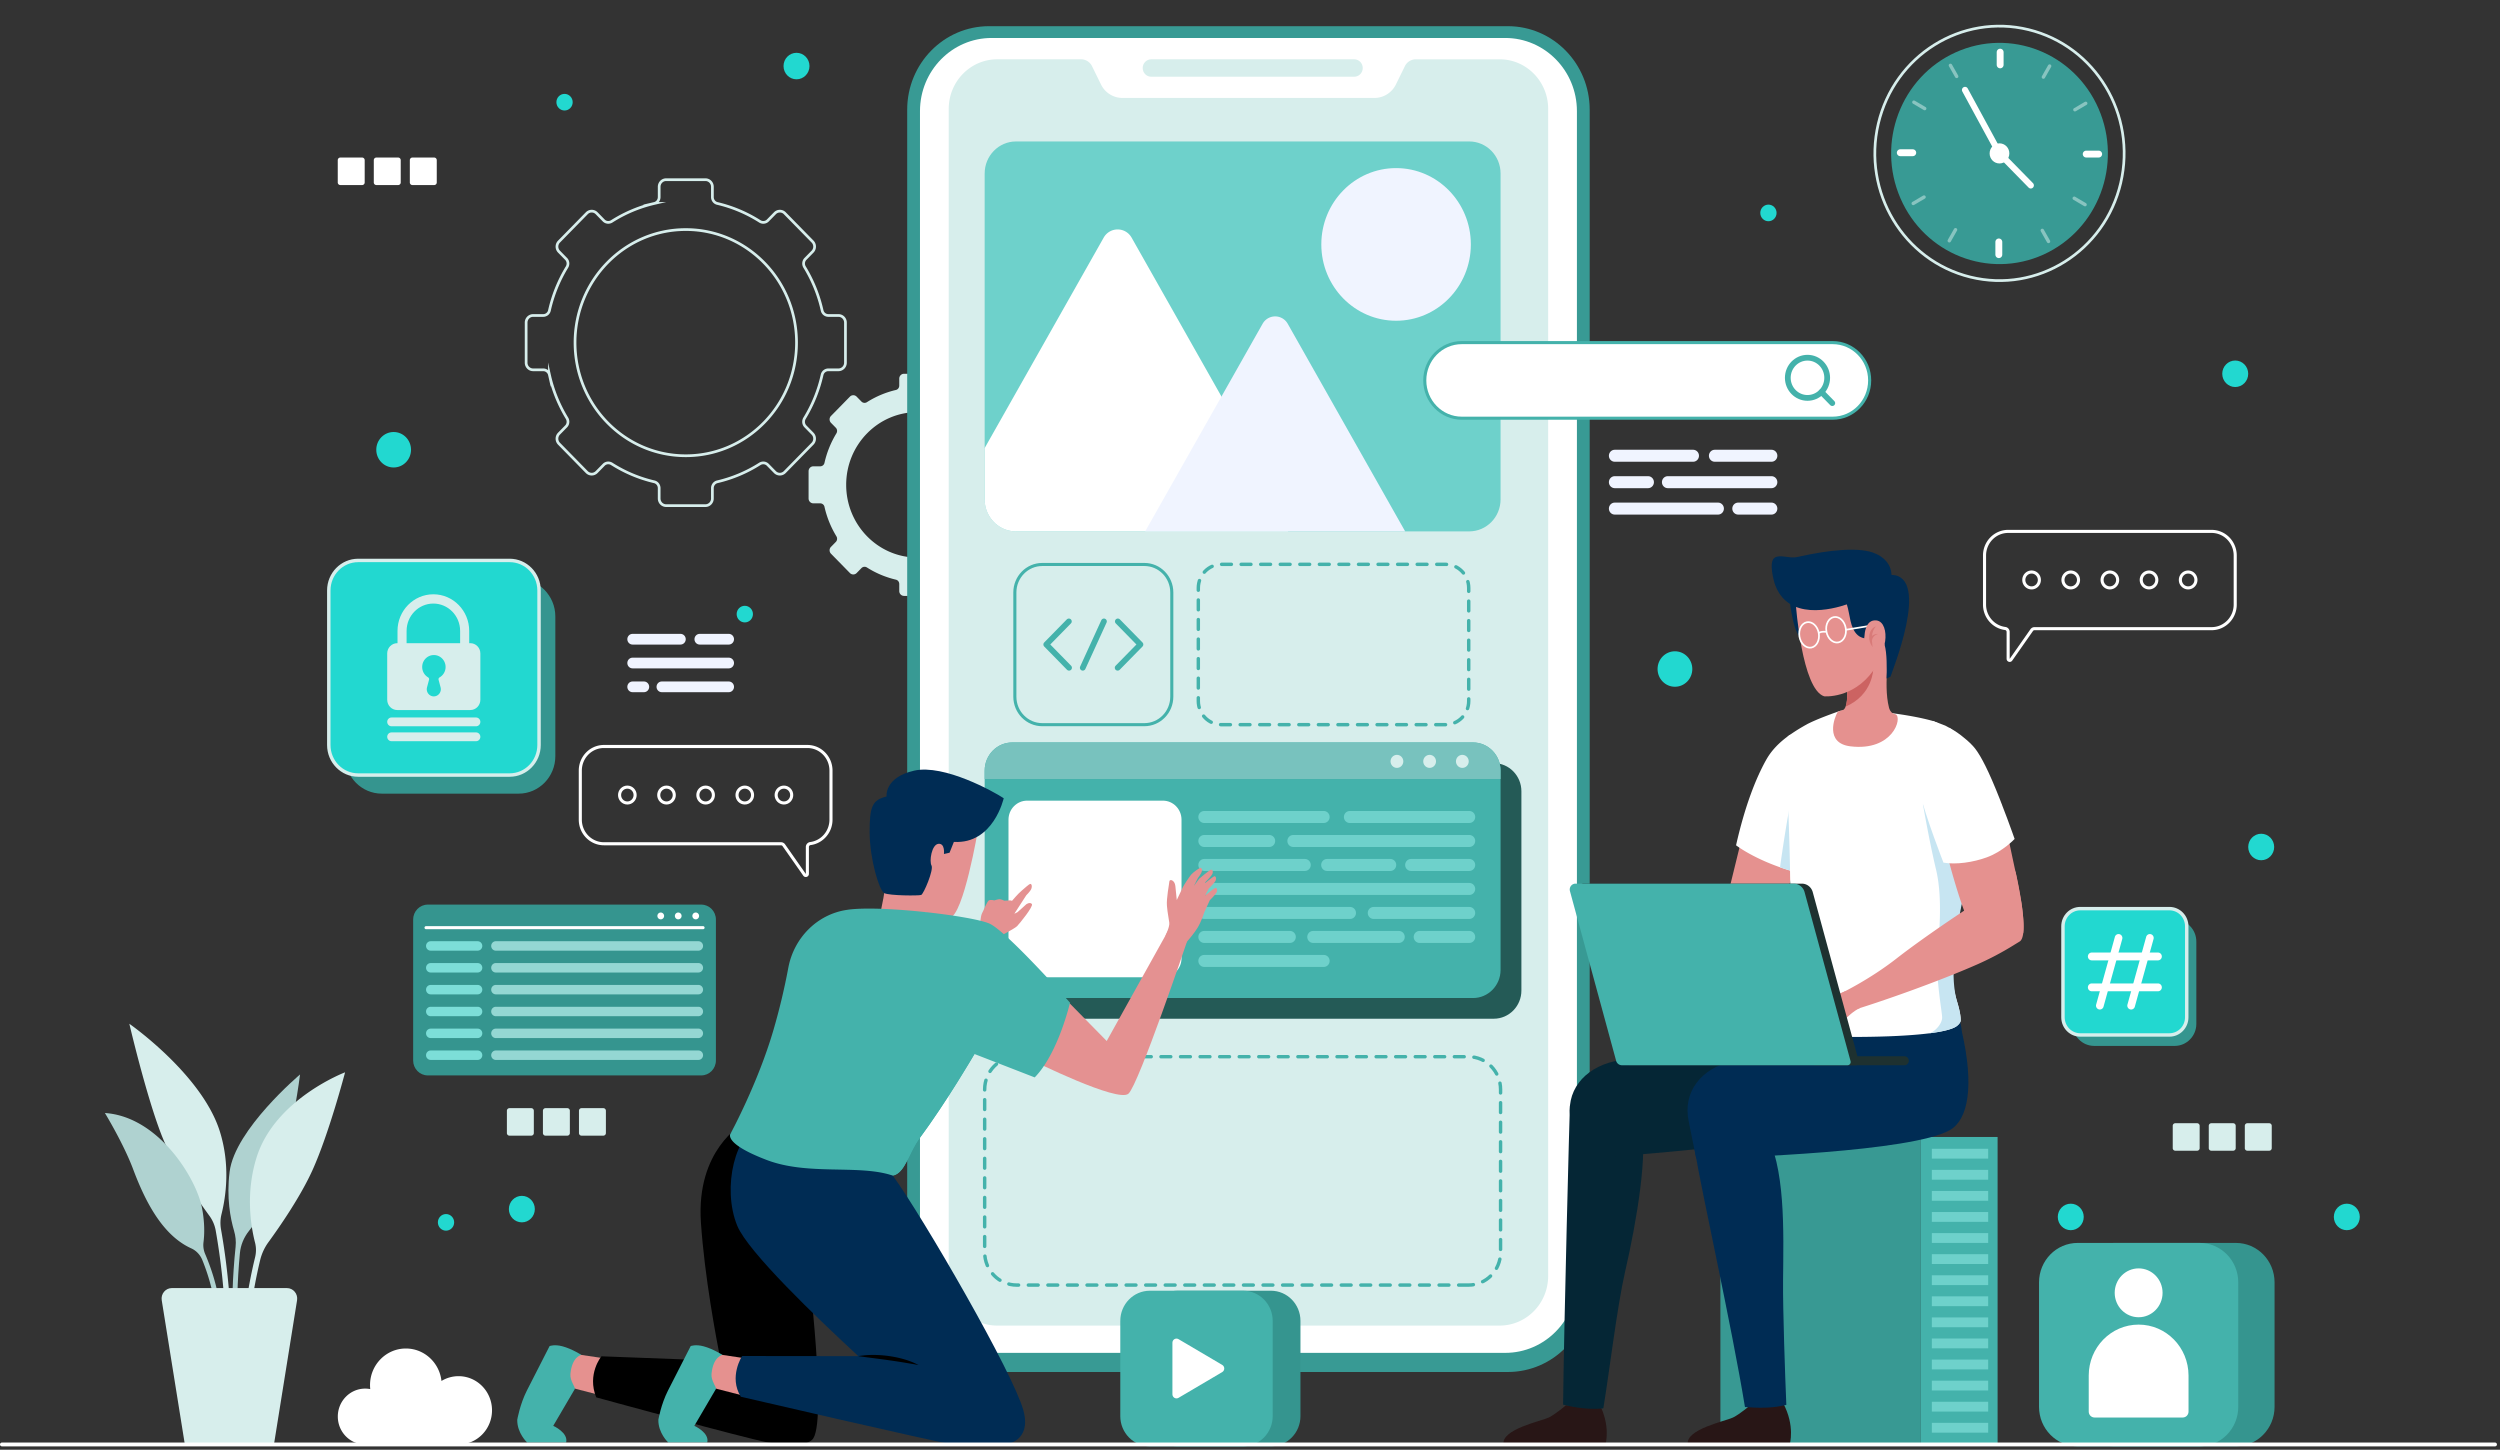 <svg xmlns="http://www.w3.org/2000/svg" width="726" height="421" fill="none"><rect width="100%" height="100%" fill="#333333" stroke="none"/><path stroke="#D7EEEC" stroke-miterlimit="10" stroke-width=".79" d="M245.517 105.329v-11.65c0-1.14-.906-2.062-2.021-2.062h-2.938a1.86 1.86 0 0 1-1.814-1.453 41.7 41.7 0 0 0-5.084-12.594c-.466-.764-.377-1.748.245-2.385l2.066-2.108a2.094 2.094 0 0 0 0-2.918l-8.07-8.237a1.99 1.99 0 0 0-2.858 0l-2.063 2.106c-.624.637-1.588.727-2.336.25a40 40 0 0 0-12.342-5.195c-.838-.197-1.422-.973-1.422-1.85v-2.99c0-1.14-.905-2.062-2.021-2.062h-11.413c-1.117 0-2.021.924-2.021 2.063v2.989c0 .877-.584 1.655-1.423 1.851a39.9 39.9 0 0 0-12.342 5.194c-.749.477-1.713.387-2.337-.25l-2.061-2.104a1.99 1.99 0 0 0-2.858 0l-8.069 8.237a2.09 2.09 0 0 0 0 2.918l2.063 2.106c.624.636.712 1.62.245 2.385a41.8 41.8 0 0 0-5.085 12.596 1.86 1.86 0 0 1-1.814 1.453h-2.934c-1.117 0-2.021.924-2.021 2.063v11.65c0 1.14.905 2.062 2.021 2.062h2.935c.86 0 1.621.597 1.813 1.452a41.7 41.7 0 0 0 5.086 12.594c.467.764.379 1.748-.245 2.385l-2.066 2.109a2.093 2.093 0 0 0 0 2.918l8.069 8.238c.789.806 2.07.806 2.858 0l2.068-2.111c.623-.636 1.588-.726 2.335-.251A40 40 0 0 0 190 139.914c.839.197 1.423.973 1.423 1.852v3.005c0 1.14.905 2.063 2.021 2.063h11.413c1.117 0 2.021-.924 2.021-2.063v-3.005c0-.879.585-1.655 1.423-1.852a39.9 39.9 0 0 0 12.335-5.186c.748-.475 1.713-.385 2.335.251l2.069 2.112c.789.806 2.07.806 2.858 0l8.069-8.238c.79-.806.79-2.113 0-2.918l-2.067-2.109c-.624-.636-.712-1.621-.245-2.385a41.7 41.7 0 0 0 5.084-12.593 1.86 1.86 0 0 1 1.814-1.452h2.939c1.119-.004 2.025-.928 2.025-2.067Zm-46.368 27.021c-17.772 0-32.159-14.715-32.159-32.856 0-18.114 14.387-32.828 32.159-32.828 17.774 0 32.161 14.716 32.161 32.828 0 18.142-14.387 32.856-32.161 32.856Z"/><path fill="#D7EEEC" d="M298.007 144.764v-7.939c0-.776-.616-1.406-1.377-1.406h-2.002a1.27 1.27 0 0 1-1.236-.99 28.4 28.4 0 0 0-3.465-8.583 1.33 1.33 0 0 1 .167-1.625l1.407-1.436a1.427 1.427 0 0 0 0-1.989l-5.499-5.614a1.36 1.36 0 0 0-1.949 0l-1.406 1.436a1.26 1.26 0 0 1-1.592.17 27.2 27.2 0 0 0-8.41-3.54c-.571-.134-.969-.663-.969-1.262v-2.037c0-.776-.617-1.406-1.377-1.406h-7.778c-.76 0-1.377.63-1.377 1.406v2.037c0 .598-.399 1.128-.97 1.262a27.2 27.2 0 0 0-8.412 3.539 1.266 1.266 0 0 1-1.593-.17l-1.404-1.434a1.36 1.36 0 0 0-1.948 0l-5.5 5.614a1.43 1.43 0 0 0 0 1.989l1.407 1.435c.424.433.484 1.105.167 1.626a28.4 28.4 0 0 0-3.465 8.584 1.27 1.27 0 0 1-1.236.99h-2c-.761 0-1.378.63-1.378 1.406v7.939c0 .776.617 1.406 1.378 1.406h2.001a1.27 1.27 0 0 1 1.236.99 28.4 28.4 0 0 0 3.466 8.584c.317.52.257 1.191-.167 1.625l-1.408 1.438a1.427 1.427 0 0 0 0 1.987l5.5 5.614a1.36 1.36 0 0 0 1.948 0l1.41-1.439a1.26 1.26 0 0 1 1.591-.17 27.2 27.2 0 0 0 8.408 3.533c.571.134.97.663.97 1.262v2.048c0 .776.617 1.406 1.377 1.406h7.778c.76 0 1.377-.63 1.377-1.406v-2.048c0-.599.399-1.128.97-1.262a27.2 27.2 0 0 0 8.407-3.533 1.26 1.26 0 0 1 1.591.17l1.41 1.44c.537.549 1.41.549 1.948 0l5.5-5.613a1.43 1.43 0 0 0 0-1.989l-1.41-1.438a1.33 1.33 0 0 1-.167-1.625 28.5 28.5 0 0 0 3.465-8.583c.131-.583.649-.99 1.236-.99h2.003c.761-.002 1.377-.632 1.377-1.409m-31.598 17.153c-11.427 0-20.679-9.462-20.679-21.128 0-11.647 9.252-21.109 20.679-21.109 11.429 0 20.681 9.462 20.681 21.109 0 11.666-9.252 21.128-20.681 21.128"/><path fill="#22D8D0" d="M151.546 354.971c2.082 0 3.77-1.723 3.77-3.848s-1.688-3.849-3.77-3.849c-2.083 0-3.771 1.723-3.771 3.849 0 2.125 1.688 3.848 3.771 3.848M656.651 249.814c2.082 0 3.77-1.723 3.77-3.848s-1.688-3.849-3.77-3.849-3.77 1.723-3.77 3.849c0 2.125 1.688 3.848 3.77 3.848M649.111 112.392c2.082 0 3.77-1.723 3.77-3.849 0-2.125-1.688-3.848-3.77-3.848s-3.77 1.723-3.77 3.848 1.688 3.849 3.77 3.849M513.552 64.248c1.306 0 2.365-1.08 2.365-2.414 0-1.333-1.059-2.414-2.365-2.414s-2.365 1.08-2.365 2.414c0 1.333 1.058 2.414 2.365 2.414M166.309 29.677c0 1.333-1.059 2.414-2.365 2.414s-2.365-1.081-2.365-2.414 1.059-2.414 2.365-2.414 2.365 1.08 2.365 2.414M218.654 178.337c0 1.333-1.059 2.414-2.365 2.414s-2.365-1.081-2.365-2.414 1.059-2.414 2.365-2.414 2.365 1.081 2.365 2.414M131.888 354.973c0 1.333-1.059 2.414-2.365 2.414s-2.365-1.081-2.365-2.414 1.059-2.414 2.365-2.414 2.365 1.08 2.365 2.414M601.347 357.246c2.083 0 3.771-1.723 3.771-3.849 0-2.125-1.688-3.848-3.771-3.848-2.082 0-3.77 1.723-3.77 3.848s1.688 3.849 3.77 3.849M681.514 357.246c2.083 0 3.771-1.723 3.771-3.849 0-2.125-1.688-3.848-3.771-3.848-2.082 0-3.77 1.723-3.77 3.848s1.688 3.849 3.77 3.849M231.306 23.031c2.083 0 3.771-1.723 3.771-3.848s-1.688-3.848-3.771-3.848c-2.082 0-3.77 1.723-3.77 3.848s1.688 3.848 3.77 3.848M491.446 194.284c0 2.843-2.259 5.149-5.045 5.149s-5.046-2.305-5.046-5.149c0-2.845 2.259-5.15 5.046-5.15s5.045 2.306 5.045 5.15M119.36 130.606c0 2.844-2.258 5.15-5.045 5.15s-5.045-2.306-5.045-5.15 2.258-5.15 5.045-5.15c2.787.001 5.045 2.306 5.045 5.15"/><path fill="#fff" d="M105.168 53.739h-6.345a.747.747 0 0 1-.739-.755V46.51c0-.417.33-.755.74-.755h6.344c.409 0 .739.338.739.755v6.475c0 .417-.33.755-.739.755M115.633 53.739h-6.345a.747.747 0 0 1-.739-.755V46.51c0-.417.331-.755.739-.755h6.345c.408 0 .739.338.739.755v6.475a.747.747 0 0 1-.739.755M126.096 53.739h-6.343a.746.746 0 0 1-.739-.755V46.51c0-.417.33-.755.739-.755h6.343c.409 0 .74.338.74.755v6.475a.747.747 0 0 1-.74.755"/><path fill="#D7EEEC" d="M638.046 334.17h-6.345a.747.747 0 0 1-.739-.755v-6.475c0-.417.331-.754.739-.754h6.345c.408 0 .739.337.739.754v6.475a.747.747 0 0 1-.739.755M648.511 334.17h-6.345a.747.747 0 0 1-.739-.755v-6.475c0-.417.33-.754.739-.754h6.345c.408 0 .739.337.739.754v6.475a.747.747 0 0 1-.739.755M658.975 334.17h-6.344a.747.747 0 0 1-.739-.755v-6.475c0-.417.33-.754.739-.754h6.344c.409 0 .74.337.74.754v6.475a.747.747 0 0 1-.74.755M154.285 329.795h-6.344a.747.747 0 0 1-.74-.755v-6.475c0-.417.331-.754.74-.754h6.344c.409 0 .739.337.739.754v6.475a.75.75 0 0 1-.739.755M164.75 329.795h-6.345a.747.747 0 0 1-.739-.755v-6.475c0-.417.331-.754.739-.754h6.345c.409 0 .739.337.739.754v6.475c0 .416-.33.755-.739.755M175.214 329.795h-6.344a.747.747 0 0 1-.739-.755v-6.475c0-.417.331-.754.739-.754h6.344c.408 0 .739.337.739.754v6.475a.75.75 0 0 1-.739.755"/><path fill="#389A94" d="M437.874 398.427H287.22c-13.129 0-23.772-10.863-23.772-24.265V31.868c0-13.401 10.643-24.264 23.772-24.264h150.654c13.129 0 23.772 10.863 23.772 24.264v342.294c0 13.402-10.643 24.265-23.772 24.265"/><path fill="#fff" d="M437.115 392.873H287.984c-11.5 0-20.822-9.515-20.822-21.254V32.279c0-11.738 9.322-21.253 20.822-21.253h149.133c11.499 0 20.821 9.515 20.821 21.254v339.339c-.001 11.739-9.323 21.254-20.823 21.254"/><path fill="#D7EEEC" d="M449.585 31.614v338.945c0 7.949-6.314 14.393-14.101 14.393H289.613c-7.788 0-14.101-6.444-14.101-14.393V31.614c0-7.95 6.313-14.394 14.101-14.394h24.325c1.349 0 2.584.779 3.189 2.01l2.583 5.264c1.177 2.43 3.606 3.95 6.249 3.95h73.179c2.642 0 5.072-1.52 6.249-3.95l2.583-5.263a3.56 3.56 0 0 1 3.189-2.01h24.325c7.787 0 14.101 6.442 14.101 14.393"/><path fill="#D7EEEC" d="M393.259 22.286h-58.94c-1.371 0-2.482-1.134-2.482-2.533s1.111-2.534 2.482-2.534h58.94c1.371 0 2.482 1.134 2.482 2.534s-1.111 2.533-2.482 2.533"/><path stroke="#44B2AB" stroke-dasharray="2.84 2.84" stroke-linecap="round" stroke-linejoin="round" stroke-miterlimit="10" d="M426.435 373.188H295.277c-5.153 0-9.33-4.264-9.33-9.524v-47.272c0-5.261 4.177-9.524 9.33-9.524h131.158c5.153 0 9.33 4.263 9.33 9.524v47.272c0 5.26-4.177 9.524-9.33 9.524M419.784 210.446h-65.063c-3.717 0-6.73-3.075-6.73-6.869v-32.825c0-3.794 3.013-6.869 6.73-6.869h65.063c3.717 0 6.73 3.075 6.73 6.869v32.825c0 3.794-3.013 6.869-6.73 6.869"/><path fill="#245A56" d="M433.798 295.836H299.422c-4.428 0-8.018-3.664-8.018-8.184v-57.853c0-4.52 3.59-8.185 8.018-8.185h134.376c4.428 0 8.018 3.665 8.018 8.185v57.853c0 4.52-3.59 8.184-8.018 8.184"/><path fill="#44B2AB" d="M435.765 223.781v57.886c0 4.513-3.586 8.161-8.006 8.161H293.953c-4.42 0-8.006-3.648-8.006-8.161v-57.886c0-4.512 3.586-8.172 8.006-8.172h133.806c4.42 0 8.006 3.66 8.006 8.172"/><path fill="#fff" d="M337.699 283.797h-39.42c-2.99 0-5.413-2.473-5.413-5.525v-40.238c0-3.051 2.423-5.525 5.413-5.525h39.42c2.99 0 5.413 2.473 5.413 5.525v40.238c0 3.052-2.423 5.525-5.413 5.525"/><path fill="#6ED1CB" d="M384.421 238.998h-34.717c-.944 0-1.709-.781-1.709-1.745 0-.963.765-1.744 1.709-1.744h34.717c.944 0 1.709.781 1.709 1.744.001.964-.765 1.745-1.709 1.745M368.601 245.966h-18.897c-.944 0-1.709-.781-1.709-1.745s.765-1.744 1.709-1.744h18.897c.944 0 1.709.78 1.709 1.744 0 .963-.765 1.745-1.709 1.745M426.689 245.966h-51.133c-.944 0-1.709-.781-1.709-1.745s.765-1.744 1.709-1.744h51.133c.944 0 1.709.78 1.709 1.744 0 .963-.766 1.745-1.709 1.745M378.941 252.931h-29.237c-.944 0-1.709-.781-1.709-1.745s.765-1.745 1.709-1.745h29.237c.944 0 1.709.781 1.709 1.745s-.766 1.745-1.709 1.745M403.756 252.931h-18.38c-.944 0-1.709-.781-1.709-1.745s.765-1.745 1.709-1.745h18.38c.944 0 1.709.781 1.709 1.745s-.766 1.745-1.709 1.745M426.688 252.931h-16.926c-.944 0-1.709-.781-1.709-1.745s.765-1.745 1.709-1.745h16.926c.944 0 1.709.781 1.709 1.745s-.766 1.745-1.709 1.745M426.688 259.898h-76.984c-.944 0-1.709-.781-1.709-1.745s.765-1.745 1.709-1.745h76.984c.945 0 1.71.781 1.71 1.745s-.766 1.745-1.71 1.745M392.073 266.864h-42.369c-.944 0-1.709-.781-1.709-1.744 0-.964.765-1.745 1.709-1.745h42.369c.944 0 1.709.781 1.709 1.745 0 .963-.766 1.744-1.709 1.744M426.69 266.864h-27.784c-.944 0-1.709-.781-1.709-1.744 0-.964.765-1.745 1.709-1.745h27.784c.944 0 1.709.781 1.709 1.745 0 .963-.766 1.744-1.709 1.744M374.598 273.83h-24.894c-.944 0-1.709-.781-1.709-1.745 0-.963.765-1.744 1.709-1.744h24.894c.944 0 1.709.781 1.709 1.744 0 .964-.765 1.745-1.709 1.745M406.232 273.83h-24.894c-.944 0-1.709-.781-1.709-1.745 0-.963.765-1.744 1.709-1.744h24.894c.944 0 1.709.781 1.709 1.744 0 .964-.765 1.745-1.709 1.745M426.689 273.83h-14.445c-.944 0-1.709-.781-1.709-1.745 0-.963.765-1.744 1.709-1.744h14.445c.945 0 1.71.781 1.71 1.744 0 .964-.767 1.745-1.71 1.745M384.421 280.798h-34.717c-.944 0-1.709-.781-1.709-1.745s.765-1.744 1.709-1.744h34.717c.944 0 1.709.78 1.709 1.744.001.963-.765 1.745-1.709 1.745M426.692 238.998h-34.717c-.944 0-1.709-.781-1.709-1.745 0-.963.765-1.744 1.709-1.744h34.717c.944 0 1.709.781 1.709 1.744 0 .964-.766 1.745-1.709 1.745"/><path fill="#78C2BE" d="M435.765 223.781v2.433H285.947v-2.433c0-4.512 3.586-8.172 8.006-8.172h133.806c4.42 0 8.006 3.66 8.006 8.172"/><path fill="#D7EEEC" d="M407.524 221.102c0 1.047-.831 1.894-1.856 1.894s-1.856-.847-1.856-1.894.83-1.895 1.856-1.895c1.025 0 1.856.849 1.856 1.895M417.019 221.102c0 1.047-.831 1.894-1.856 1.894s-1.856-.847-1.856-1.894.83-1.895 1.856-1.895c1.025 0 1.856.849 1.856 1.895M426.519 221.102c0 1.047-.831 1.894-1.856 1.894s-1.856-.847-1.856-1.894.83-1.895 1.856-1.895c1.024.001 1.856.849 1.856 1.895"/><path stroke="#44B2AB" stroke-miterlimit="10" stroke-width=".896" d="M332.328 210.445h-29.651c-4.397 0-7.962-3.639-7.962-8.128v-30.266c0-4.488 3.565-8.127 7.962-8.127h29.651c4.397 0 7.962 3.638 7.962 8.127v30.266c-.001 4.49-3.565 8.128-7.962 8.128Z"/><path stroke="#44B2AB" stroke-linecap="round" stroke-linejoin="round" stroke-miterlimit="10" stroke-width="1.672" d="m310.399 180.457-6.566 6.702 6.618 6.755M324.619 180.457l6.566 6.702-6.618 6.755M320.583 180.457l-6.148 13.457"/><path fill="#6ED1CB" d="M435.765 50.375v94.643c0 5.137-4.076 9.297-9.109 9.297H295.055c-5.021 0-9.108-4.16-9.108-9.297V50.375c0-5.138 4.087-9.297 9.108-9.297h131.601c5.033 0 9.109 4.16 9.109 9.297"/><path fill="#F0F4FF" d="M405.423 93.144c11.991 0 21.712-9.923 21.712-22.163s-9.721-22.164-21.712-22.164c-11.992 0-21.713 9.923-21.713 22.164 0 12.24 9.721 22.163 21.713 22.163"/><path fill="#fff" d="M374.012 154.315h-78.957c-5.021 0-9.108-4.16-9.108-9.298v-14.9l34.551-61.091c1.804-3.194 6.325-3.194 8.129 0l26.088 46.122 19.374 34.257a4.78 4.78 0 0 1-.077 4.91"/><path fill="#F0F4FF" d="M408.061 154.314h-75.504l22.158-39.166 11.936-21.107a4.18 4.18 0 0 1 7.316 0z"/><path fill="#389993" d="M557.814 330.178h-58.208v89.293h58.208z"/><path fill="#44B2AB" d="M557.814 419.472h22.288v-89.293h-22.288z"/><path fill="#6ED1CB" d="M577.368 333.606h-16.363v2.85h16.363zM577.368 339.729h-16.363v2.849h16.363zM577.368 345.851h-16.363v2.849h16.363zM577.368 351.973h-16.363v2.849h16.363zM577.368 358.095h-16.363v2.849h16.363zM577.368 364.217h-16.363v2.849h16.363zM577.368 370.339h-16.363v2.849h16.363zM577.368 376.461h-16.363v2.849h16.363zM577.368 382.581h-16.363v2.849h16.363zM577.368 388.704h-16.363v2.849h16.363zM577.368 394.825h-16.363v2.85h16.363zM577.368 400.947h-16.363v2.85h16.363zM577.368 407.07h-16.363v2.85h16.363zM577.368 413.192h-16.363v2.85h16.363z"/><path fill="#281616" d="M490.148 419.47h29.583s1.653-5.377-1.93-12.038c0 0-2.382 1.949-9.514.63 0 0-2.976 2.58-5.031 3.589-2.067 1.021-13.905 3.395-13.108 7.819"/><path fill="#002C54" d="M492.218 334.325c1.91 11.637 10.727 51.009 14.517 74.269 6.927.603 10.254-.209 12.017-.624-.346-8.11-1.029-27.511-.949-36.019.131-14.379.793-33.34-5.408-43.747l-20.851 1.675c.127 1.124.242 2.038.344 2.692.1.627.215 1.206.33 1.754"/><path fill="#281616" d="M436.642 419.47h29.583s1.653-5.377-1.93-12.038c0 0-2.382 1.949-9.514.63 0 0-2.976 2.58-5.031 3.589-2.067 1.021-13.905 3.395-13.108 7.819"/><path fill="#052635" d="M453.922 407.913c5.653 1.429 9.747 1.289 11.686 1.066 1.573-9.348 4.057-29.92 6.294-39.562 3.47-14.987 6.866-35.599 4.506-42.952l-20.51-5.258c-.069.663-1.739 63.745-1.976 86.706"/><path fill="#052635" d="M535.556 299.745c-.412-4.137-.886-7.159-.886-7.159l-22.915 5.725-19.466 4.527c-7.216 1.641-15.934 3.616-23.619 5.39-8.623 2-14.349 8.686-12.461 17.502l2.162 10.691c12.062-.168 68.774-5.717 73.625-8.217 5.48-2.826 7.129-12.814 3.56-28.459"/><path fill="#002C54" d="M569.762 299.747c-.412-4.138-2.388-8.577-2.388-8.577l-21.413 7.142-19.466 4.527c-7.216 1.641-15.933 3.617-23.619 5.39-8.623 2-14.349 8.687-12.46 17.502l2.161 10.692c12.062-.168 62.478-1.962 73.625-8.218 5.379-3.02 7.129-12.813 3.56-28.458"/><path fill="#E5918F" d="M505.631 266.222s10.178-4.693 12.98.014c1.533 2.577.473 7.363-2.999 9.372-3.472 2.01-23.088 10.478-41.601 15.201 0 0-.792-2.629-2.066-5.391 0 0 8.306-3.517 16.563-9.436s17.123-9.76 17.123-9.76"/><path fill="#E5918F" d="m508.171 233.778-8.723 35.565s.902 8.991 9.798 4.578c8.895-4.413 14.79-32.747 14.79-32.747z"/><path fill="#fff" d="M522.926 253.669a57 57 0 0 1-3.103-.861 57 57 0 0 1-2.903-.95c-8.289-2.901-12.769-6.384-12.769-6.384 2.606-11.564 5.746-19.329 8.537-24.446.075-.126.15-.241.212-.38l.224-.379c1.501-2.546 3.66-4.686 6.067-6.447.248-.177.484-.342.733-.519l1.03 18.568.173 1.913z"/><path fill="#C7E5F2" d="M522.925 253.67a58 58 0 0 1-3.102-.861 57 57 0 0 1-2.904-.95c1.74-12.509 3.314-20.367 3.314-20.367l.893 2.293z"/><path fill="#fff" d="M574.422 221.562c-.21 5.497-1.153 14.325-1.973 23.191-.26 2.812-.509 5.637-.719 8.36-.149 1.697-2.656 10.753-2.755 12.375-.446 7.751-4.169 13.553-.644 25.357.844 2.824 1.054 4.282 1.054 5.447 0 .81-1.03 1.659-1.44 1.886-1.476.874-4.38 1.482-7.904 1.926h-.012c-6.936.861-16.293 1.026-21.939 1.026-7.582 0-18.96-1.229-20.4-3.179-1.315-1.786-.099-4.383.521-7.967 2.792-16.175 1.799-24.611 1.626-36.288 0-.291-.012-.583-.012-.886-.286-18.012-1.452-33.426-.633-38.986.248-.178.484-.342.733-.52a50 50 0 0 1 3.524-2.242c.099-.051.224-.126.347-.202.348-.203.707-.393 1.042-.584.124-.076.261-.139.398-.202 2.569-1.28 6.316-2.647 8.462-3.407.273-.089.521-.178.732-.241q3.034-.187 6.589-.089c2.06.064 5.211.342 8.637.798h.012c3.871.507 8.102 1.254 11.465 2.191 0 0 .037.013.063.025.632.203 4.74 1.773 9.021 6.447a31.2 31.2 0 0 1 4.205 5.764"/><path fill="#C7E5F2" d="M568.328 290.845c.844 2.824 1.055 4.282 1.055 5.447 0 .81-1.03 1.659-1.44 1.886-1.477.874-4.381 1.482-7.905 1.926 1.452-.178 3.959-2.529 3.959-4.649 0-1.484-1.887-11.514-1.365-17.985.521-6.459 1.551-16.744-.41-24.978-1.973-8.233-3.822-19.062-3.822-19.062l11.056 6.813s1.427 2.04 2.991 4.509a556 556 0 0 0-.72 8.36c-.148 1.698-6.923 25.929-3.399 37.733"/><path fill="#002C54" d="M519.693 173.96s.957 11.803 4.792 12.597c3.833.793 2.892-4.223 2.892-4.223l-.535-5.604z"/><path fill="#E5918F" d="M537.371 216.736c-7.507-.912-4.704-8.36-3.674-10.069.273-.089 1.564-.494 1.663-.557.012-.012.024-.012.024-.012.249-.203.435-.507.584-.887.731-1.963.397-5.877.372-6.131v-.721c.123-.469.248-.912.347-1.33l3.946-3.167 8.351-6.7s-2.221 11.209-.434 18.277c.137.532.41 1.28 1.105 1.697 0 .013.012 0 .012 0 .224.153.496.254.832.304 2.047.986-.807 10.79-13.128 9.296"/><path fill="#CC6362" d="M543.993 194.283s-.071 7.481-8.025 10.922c.739-1.953.398-5.869.375-6.121l3.333-2.671z"/><path fill="#E5918F" d="M521.523 175.64s1.735 24.49 8.213 26.571c0 0 8.255.793 14.18-7.344 1.707-2.343 3.865-2.871 4.57-5.702 1.145-4.598 2.759-13.079.699-18.191-2.932-7.279-27.383-13.059-27.662 4.666"/><path fill="#002C54" d="M549.286 166.932c-.107-4.448-4.517-6.111-4.517-6.111-4.392-2.098-13.518-1.192-22.927.95-2.205.502-4.973-.88-6.514.212-1.862 1.318-.008 7.342-.008 7.342 3.628 11.219 16.983 7.571 20.997 6.186.955 2.888.831 6.905 3.211 8.976 1.356 1.18 3.712 1.214 6.108.806.295.572 1.403 1.076 1.628 1.862.755 2.624.647 6.723.624 9.888l1.132-.565c.148-.856 11.862-29.179.266-29.546"/><path stroke="#fff" stroke-miterlimit="10" stroke-width=".501" d="M528.173 183.888c.339 2.033-.643 3.9-2.194 4.17-1.551.269-3.084-1.161-3.422-3.195s.644-3.901 2.195-4.17 3.083 1.16 3.421 3.195ZM536.003 182.394c.339 2.034-.643 3.901-2.194 4.171-1.551.269-3.083-1.161-3.422-3.195s.644-3.901 2.195-4.17 3.083 1.161 3.421 3.194ZM528.174 183.888s.343-.568 2.145-.409M536.071 182.882l6.691-1.091"/><path fill="#E5918F" d="M543.248 190.46c4.608 1.803 6.047-9.775 1.671-10.288-3.318-.389-3.454 4.337-3.454 4.337s-.848 4.923 1.783 5.951"/><g fill="#CC6362" opacity=".5"><path d="M544.765 181.916s-.299.313-.571.83a4.9 4.9 0 0 0-.563 1.974 7 7 0 0 0-.016 1.123c.012.367.055.711.08 1.017l.077.746c.017.184.018.295.018.295s-.067-.084-.165-.24c-.085-.161-.26-.376-.377-.674a4.6 4.6 0 0 1-.337-1.05 4.4 4.4 0 0 1-.081-1.291 3.7 3.7 0 0 1 .339-1.272c.176-.386.43-.696.667-.923.497-.45.929-.535.929-.535"/><path d="M545.484 184.114s-.188.02-.447.12a2.3 2.3 0 0 0-.817.529 2.1 2.1 0 0 0-.483.785c-.085.234-.111.4-.111.4l-.76-.277s.089-.198.275-.459c.18-.264.48-.58.84-.78a2.5 2.5 0 0 1 1.03-.323c.286-.028.473.005.473.005"/></g><path fill="#E5918F" d="m587.551 270.909-.001.012c-2.025 2.398-9.71 4.146-13.408.828-1.162-1.057-2.473-3.841-3.763-7.296-3.279-8.835-6.381-22.052-6.381-22.052l17.199-8.971a1196 1196 0 0 0 4.171 20.018 351 351 0 0 1 1.651 8.717c.019.074.026.134.032.206.455 3.107.746 6.346.5 8.538"/><path fill="#fff" d="M557.501 230.105c1.661 7.051 6.881 20.41 6.881 20.41 3.657.619 8.561-.068 12.624-1.558 4.69-1.72 8.039-5.331 8.039-5.331s-3.462-9.932-6.568-17.068c-2.79-6.406-4.464-8.797-5.671-10.066-1.819-1.943-4.749-4.172-6.829-5.184z"/><path fill="#fff" d="m579.252 234.71-10.093-4.445-7.952-20.915s1.458.452 3.376 1.243h.009c.037.019.12.047.258.103.046.02.102.038.148.066 1.716.82 8.368 4.822 12.971 19.362l.11.367c.489 1.677.849 3.023 1.043 3.72.019.066.036.132.055.207.029.094.048.198.075.292"/><path fill="#E5918F" d="m587.555 270.91-.001.011c-.148 1.285-.495 2.209-1.118 2.537-.099.065-1.511.923-1.61.988a86 86 0 0 1-10.66 5.627c-11.504 5.073-28.218 10.957-37.228 13.653 0 0-.889-2.598-2.277-5.304 0 0 8.151-3.863 16.161-10.127 8.023-6.25 19.56-13.842 19.56-13.842l2.914-3.499s10.359-9.731 12.022-7.773c0 0 .017.098.053.268.247 1.015 1.069 4.749 1.651 8.717.019.074.026.134.032.207.456 3.105.747 6.344.501 8.537"/><path fill="#E5918F" d="M535.85 287.827s-2.026 1.246-4.089.803c-1.141-.246-1.602-.722-2.446-.873s-3.093-.434-4.206-.992c-1.112-.557-1.548-.62-1.508.521.039 1.142 2.235 2.127 2.831 2.444.596.316 1.343 1.328 1.423 1.455s-3.66 2.125-4.666 1.72c0 0-.299.919-.129 1.432.171.513.94.693.999.951s-.177.785-.01 1.194c.167.41.853.412 1.13 1.077s-.028.676.174 1.369c.201.695 1.071.819 1.236 1.177s.078.776.442 1.023c.365.246 3.729-.856 4.957-1.393s4.51-5.359 8.141-7.002z"/><path fill="#1E3130" d="M553.039 309.353h-26.163v-2.613h26.163c.707 0 1.281.586 1.281 1.307s-.574 1.306-1.281 1.306"/><path fill="#1E3130" d="M538.886 309.351h-65.509a1.75 1.75 0 0 1-1.682-1.305l-13.407-49.267c-.297-1.09.506-2.17 1.615-2.17h63.349c1.476 0 2.771 1.005 3.167 2.457l13.359 49.089c.161.602-.282 1.196-.892 1.196"/><path fill="#44B2AB" d="M536.513 309.351h-65.509a1.75 1.75 0 0 1-1.682-1.305l-13.407-49.267c-.297-1.09.506-2.17 1.615-2.17h63.349c1.476 0 2.771 1.005 3.166 2.457l13.36 49.089c.162.602-.281 1.196-.892 1.196"/><path fill="#E49191" d="m276.889 277.52 7.588-7.942s.263-3.541.676-4.288 1.481-3.513 2.012-3.814c.532-.302 1.596 0 1.596 0s1.054-.362 1.526-.362c.473 0 1.357.441 1.357.441s1.135-.078 1.607-.078c.473 0 .625.135.625.135s1.829-2.148 2.716-2.871c.886-.724 2.241-2.056 2.643-2.052.378.005.545.685.269 1.409s-1.476 1.891-1.476 1.891l-3.457 5.349s.591-.241.906-.442c.315-.202 2.424-2.212 2.551-2.293s1.073-.724 1.624-.081c.552.644-3.619 5.745-4.29 6.428-.67.684-4.504 2.665-4.504 2.665s-4.048 7.433-4.442 7.916c-.394.482-9.527-2.011-9.527-2.011M284.031 240.863s-4.239 25.064-8.228 25.646c0 0-15.928.656-19.476-19.067-3.078-17.105 9.265-20.753 15.039-19.444 5.772 1.307 13.905 2.159 12.665 12.865"/><path fill="#E49191" d="M269.952 262.499s-2.233 3.071-3.014 10.508c0 0-6.633.968-12.75-2.247 0 0 3.296-10.491 3.701-21.879"/><path fill="#002C54" d="M265.464 223.8c-8.704 1.962-8.008 7.498-8.008 7.498-4.075 1.029-4.95 2.747-4.917 10.424.033 7.679 2.756 16.898 4.257 17.648s10.01.786 10.72.523c.711-.264 3.688-7.307 2.994-8.547-.694-1.239.035-6.113 2.017-6.297 1.982-.185 1.593 2.952 1.593 2.952l1.629-.365 1.257-3.148c11.503.699 14.474-12.681 14.474-12.681-2.762-1.839-17.311-9.97-26.016-8.007"/><path fill="#E5918F" d="m168.84 393.474 8.801 1.299-2.915 10.489-9.531-2.454s-3.878-5.365 1.977-9.334c.282-.192 1.207-.107 1.668 0"/><path fill="#000" d="m234.533 366.53-12.971-40.092s-3.932-1.43-5.946 0c0 0-13.513 7.418-12.071 28.567 1.086 15.944 4.384 33.236 5.721 40.171l-34.609-1.306s-4.271 5.181-1.508 11.924c0 0 43.487 11.938 49.613 13.041 4.978.897 10.428 1.588 13.059-.712 4.636-4.055-1.288-51.593-1.288-51.593"/><path fill="#E5918F" d="m209.817 393.474 8.801 1.299-2.915 10.489-9.532-2.454s-3.878-5.365 1.978-9.334c.282-.192 1.207-.107 1.668 0"/><path fill="#44B2AB" d="M206.625 398.973c-.197 2.065 1.573 3.925 1.249 4.44s-6.24 10.646-6.24 10.646 4.467 1.986 3.746 4.854h-11.31s-2.955-2.721-2.882-6.619c0 0 .768-4.486 2.786-8.457s6.603-12.936 6.603-12.936 1.39-.574 3.77.073c2.786.759 5.471 2.499 5.471 2.499s-2.706.396-3.193 5.5"/><path fill="#002C54" d="M297.229 409.699c-2.792-10.636-29.067-56.044-37.956-68.304-18.257-8.091-37.715-14.957-37.715-14.957-8.047 1.961-12.011 18.513-7.447 29.547 3.131 7.571 22.996 26.623 35.16 37.84l-33.757-.042s-3.976 6.068-.373 11.831c0 0 56.143 13.031 61.067 13.766 4.925.735 15.975 0 15.975 0s7.397-.727 5.046-9.681"/><path fill="#44B2AB" d="M165.648 398.973c-.197 2.065 1.574 3.925 1.25 4.44s-6.24 10.646-6.24 10.646 4.466 1.986 3.746 4.854h-11.311s-2.954-2.721-2.882-6.619c0 0 .769-4.486 2.786-8.457s6.603-12.936 6.603-12.936 1.391-.574 3.77.073c2.785.759 5.472 2.499 5.472 2.499s-2.707.396-3.194 5.5"/><path fill="#E49191" d="M339.496 269.801 321.39 302.31l-12.967-13.193-10.733 16.308 3.117 1.527-1.121.953s25.024 12.439 28.022 9.695c2.999-2.744 16.971-44.104 16.971-44.104z"/><path fill="#44B2AB" d="M310.732 291.182s-3.418 14.719-10.255 21.697l-17.493-6.796s-8.117 13.934-16.056 24.618c-3.051 4.126-4.064 9.934-7.649 10.695a7 7 0 0 0-.657-.205c-9.721-2.977-24.063.182-35.899-4.307-13.072-4.967-10.533-7.763-10.533-7.763s7.928-14.582 12.426-30.028a187 187 0 0 0 4.32-18.106c1.66-8.752 8.53-15.594 17.192-16.787.101-.012.19-.034.29-.046 9.91-1.284 35.854 1.841 40.898 4.046s23.416 22.982 23.416 22.982"/><path fill="#44B2AB" d="M282.988 306.083s-8.117 13.934-16.056 24.618c-3.051 4.126-4.064 9.934-7.65 10.695 1.57-.568 4.176-9.002 5.1-10.9.935-1.886 2.416-3.784 5.623-10.411 3.196-6.637 7.534-16.365 7.534-16.365z"/><path fill="#000" d="M249.27 393.825s.275-.063.76-.126c.485-.051 1.181-.155 2.018-.188 1.673-.093 3.912-.025 6.128.289 1.106.164 2.208.362 3.226.625 1.02.245 1.96.536 2.748.831.794.276 1.431.584 1.876.787.445.208.693.343.693.343s-.282-.033-.762-.117c-.474-.104-1.165-.198-1.98-.34a185 185 0 0 0-5.963-.93c-1.083-.172-2.173-.292-3.193-.438l-2.799-.358z"/><path fill="#E49191" d="M353.026 257.836c-.291-.03-2.148 1.491-3.044 2.242l1.032-2.018s1.365-1.346 1.856-2.085.233-1.477-.154-1.517c-.273-.029-1.907 1.294-2.852 2.082l.208-.406s1.365-1.346 1.856-2.084c.492-.739.233-1.478-.154-1.518-.388-.039-3.529 2.652-3.529 2.652l-1.53 2.09 1.154-2.287s.608-.758 1.012-1.584c.405-.826.112-1.079-.113-1.355-.224-.276-2.339 1.332-2.879 1.974-.54.644-2.249 3.249-2.384 3.617l-1.767 3.731c-.112-1.08-.291-2.931-.415-4.109-.181-1.7-1.687-2.101-1.74-1.275s-.891 4.891-.701 7.095.552 3.651.687 4.891-1.125 3.717-1.125 3.717 5.039 3.194 5.872 2.238 2.605-3.079 3.463-4.508c1.176-1.964 1.972-4.547 1.972-4.547l1.574-3.433s1.365-1.346 1.856-2.085c.491-.74.233-1.48-.155-1.518"/><path stroke="#fff" stroke-miterlimit="10" stroke-width=".896" d="M642.25 154.319h-59.086c-3.787 0-6.856 3.134-6.856 6.999v14.249c0 3.565 2.613 6.509 5.991 6.943.496.064.865.493.865 1.002v7.8c0 .451.567.636.824.269l6.019-8.59a.99.99 0 0 1 .81-.427h51.433c3.786 0 6.856-3.133 6.856-6.999v-14.248c0-3.864-3.07-6.998-6.856-6.998Z"/><path stroke="#fff" stroke-miterlimit="10" stroke-width=".896" d="M592.23 168.421c0 1.273-1.011 2.304-2.257 2.304s-2.257-1.032-2.257-2.304c0-1.273 1.011-2.304 2.257-2.304s2.257 1.031 2.257 2.304ZM603.602 168.421c0 1.273-1.011 2.304-2.257 2.304s-2.257-1.032-2.257-2.304c0-1.273 1.011-2.304 2.257-2.304s2.257 1.031 2.257 2.304ZM614.963 168.421c0 1.273-1.011 2.304-2.257 2.304s-2.258-1.032-2.258-2.304c0-1.273 1.011-2.304 2.258-2.304 1.246 0 2.257 1.031 2.257 2.304ZM626.335 168.421c0 1.273-1.011 2.304-2.257 2.304s-2.258-1.032-2.258-2.304c0-1.273 1.011-2.304 2.258-2.304 1.246 0 2.257 1.031 2.257 2.304ZM637.696 168.421c0 1.273-1.011 2.304-2.258 2.304s-2.257-1.032-2.257-2.304c0-1.273 1.011-2.304 2.257-2.304s2.258 1.031 2.258 2.304ZM175.376 216.781h59.085c3.787 0 6.857 3.134 6.857 6.999v14.248c0 3.567-2.613 6.51-5.991 6.944a1 1 0 0 0-.866 1.002v7.799c0 .452-.566.637-.824.27l-6.018-8.59a.99.99 0 0 0-.81-.426h-51.433c-3.787 0-6.856-3.133-6.856-6.999V223.78c0-3.865 3.069-6.999 6.856-6.999Z"/><path stroke="#fff" stroke-miterlimit="10" stroke-width=".896" d="M225.392 230.883c0 1.273 1.011 2.304 2.257 2.304s2.258-1.032 2.258-2.304c0-1.273-1.011-2.304-2.258-2.304-1.246-.001-2.257 1.031-2.257 2.304ZM214.027 230.883c0 1.273 1.011 2.304 2.257 2.304s2.257-1.032 2.257-2.304c0-1.273-1.011-2.304-2.257-2.304-1.246-.001-2.257 1.031-2.257 2.304ZM202.655 230.883c0 1.273 1.011 2.304 2.257 2.304s2.257-1.032 2.257-2.304c0-1.273-1.011-2.304-2.257-2.304-1.246-.001-2.257 1.031-2.257 2.304ZM191.295 230.883c0 1.273 1.011 2.304 2.257 2.304s2.257-1.032 2.257-2.304c0-1.273-1.011-2.304-2.257-2.304-1.246-.001-2.257 1.031-2.257 2.304ZM179.923 230.883c0 1.273 1.011 2.304 2.258 2.304s2.257-1.032 2.257-2.304c0-1.273-1.011-2.304-2.257-2.304-1.248-.001-2.258 1.031-2.258 2.304Z"/><path fill="#fff" stroke="#44B2AB" stroke-miterlimit="10" stroke-width=".896" d="M532.198 121.449h-107.69c-5.939 0-10.754-4.915-10.754-10.977s4.815-10.977 10.754-10.977h107.69c5.939 0 10.754 4.914 10.754 10.977 0 6.062-4.815 10.977-10.754 10.977Z"/><path stroke="#44B2AB" stroke-miterlimit="10" stroke-width="1.672" d="M530.615 109.716c0 3.225-2.56 5.838-5.719 5.838-3.158 0-5.718-2.613-5.718-5.838s2.56-5.837 5.718-5.837 5.719 2.613 5.719 5.837Z"/><path stroke="#44B2AB" stroke-linecap="round" stroke-miterlimit="10" stroke-width="1.672" d="m528.939 113.844 3.158 3.223"/><path fill="#35958F" d="M369.071 420.001h-27.092c-4.74 0-8.583-3.923-8.583-8.761v-27.654c0-4.838 3.843-8.761 8.583-8.761h27.092c4.74 0 8.583 3.923 8.583 8.761v27.654c0 4.838-3.843 8.761-8.583 8.761"/><path fill="#44B2AB" d="M361.006 420.001h-27.091c-4.74 0-8.583-3.923-8.583-8.761v-27.654c0-4.838 3.843-8.761 8.583-8.761h27.091c4.741 0 8.583 3.923 8.583 8.761v27.654c0 4.838-3.842 8.761-8.583 8.761"/><path fill="#fff" d="m342.234 388.885 12.703 7.487c.784.462.784 1.617 0 2.08l-12.703 7.486c-.784.463-1.765-.116-1.765-1.04v-14.973c.001-.924.981-1.501 1.765-1.04"/><path fill="#35958F" d="M649.313 420h-35.416c-6.196 0-11.219-5.127-11.219-11.452v-36.151c0-6.326 5.023-11.453 11.219-11.453h35.416c6.197 0 11.22 5.127 11.22 11.453v36.151c0 6.324-5.023 11.452-11.22 11.452"/><path fill="#44B2AB" d="M638.77 420h-35.416c-6.196 0-11.219-5.127-11.219-11.452v-36.151c0-6.326 5.023-11.453 11.219-11.453h35.416c6.197 0 11.22 5.127 11.22 11.453v36.151c0 6.324-5.023 11.452-11.22 11.452"/><path fill="#fff" d="M628.011 375.434c0 3.918-3.112 7.095-6.951 7.095s-6.952-3.177-6.952-7.095c0-3.919 3.113-7.096 6.952-7.096s6.951 3.177 6.951 7.096M635.55 399.456v10.474c0 .947-.752 1.714-1.679 1.714h-25.624c-.928 0-1.68-.767-1.68-1.714v-10.474c0-8.168 6.487-14.791 14.491-14.791 8.005.001 14.492 6.623 14.492 14.791"/><path fill="#F0F4FF" d="M491.677 134.096H468.93c-.944 0-1.709-.781-1.709-1.745s.765-1.745 1.709-1.745h22.747c.944 0 1.709.781 1.709 1.745 0 .963-.765 1.745-1.709 1.745M514.437 134.096h-16.461c-.944 0-1.709-.781-1.709-1.745s.765-1.745 1.709-1.745h16.461c.945 0 1.709.781 1.709 1.745.002.963-.764 1.745-1.709 1.745M478.594 141.768h-9.664c-.944 0-1.709-.781-1.709-1.745s.765-1.745 1.709-1.745h9.664c.944 0 1.709.781 1.709 1.745 0 .963-.766 1.745-1.709 1.745M514.434 141.768h-30.102c-.944 0-1.709-.781-1.709-1.745s.765-1.745 1.709-1.745h30.102c.944 0 1.709.781 1.709 1.745.001.963-.765 1.745-1.709 1.745M498.914 149.44H468.93c-.944 0-1.709-.78-1.709-1.744s.765-1.745 1.709-1.745h29.984c.945 0 1.71.781 1.71 1.745 0 .963-.765 1.744-1.71 1.744M514.431 149.44h-9.665c-.944 0-1.709-.78-1.709-1.744s.765-1.745 1.709-1.745h9.665c.944 0 1.709.781 1.709 1.745.001.963-.765 1.744-1.709 1.744"/><path fill="#35958F" d="M203.641 312.302h-79.407c-2.35 0-4.256-1.945-4.256-4.345V267.04c0-2.4 1.906-4.345 4.256-4.345h79.407c2.351 0 4.257 1.946 4.257 4.345v40.917c.001 2.401-1.905 4.345-4.257 4.345"/><path stroke="#fff" stroke-linecap="round" stroke-miterlimit="10" stroke-width=".896" d="M123.719 269.396h80.448"/><path fill="#fff" d="M202.038 266.981a.984.984 0 0 0 .974-.994.984.984 0 0 0-.974-.995.985.985 0 0 0-.975.995c0 .549.437.994.975.994M196.96 266.981a.984.984 0 0 0 .974-.994.984.984 0 0 0-.974-.995.985.985 0 0 0-.975.995c0 .549.437.994.975.994M191.882 266.981a.984.984 0 0 0 .974-.994.984.984 0 0 0-.974-.995.985.985 0 0 0-.975.995c0 .549.436.994.975.994"/><path fill="#7CDED8" d="M138.716 276.074h-13.651c-.743 0-1.345-.615-1.345-1.373s.602-1.373 1.345-1.373h13.651c.743 0 1.345.615 1.345 1.373s-.602 1.373-1.345 1.373M138.716 282.419h-13.651c-.743 0-1.345-.615-1.345-1.373s.602-1.373 1.345-1.373h13.651c.743 0 1.345.615 1.345 1.373 0 .759-.602 1.373-1.345 1.373M138.716 288.766h-13.651c-.743 0-1.345-.614-1.345-1.372s.602-1.373 1.345-1.373h13.651c.743 0 1.345.614 1.345 1.373 0 .758-.602 1.372-1.345 1.372M138.716 295.111h-13.651c-.743 0-1.345-.615-1.345-1.373s.602-1.373 1.345-1.373h13.651c.743 0 1.345.615 1.345 1.373s-.602 1.373-1.345 1.373M138.716 301.457h-13.651c-.743 0-1.345-.615-1.345-1.373s.602-1.373 1.345-1.373h13.651c.743 0 1.345.615 1.345 1.373 0 .759-.602 1.373-1.345 1.373M138.716 307.804h-13.651c-.743 0-1.345-.615-1.345-1.373s.602-1.373 1.345-1.373h13.651c.743 0 1.345.615 1.345 1.373s-.602 1.373-1.345 1.373"/><path fill="#94D7D3" d="M202.82 276.074h-58.827c-.743 0-1.346-.615-1.346-1.373s.603-1.373 1.346-1.373h58.827c.743 0 1.346.615 1.346 1.373a1.36 1.36 0 0 1-1.346 1.373M202.82 282.419h-58.827c-.743 0-1.346-.615-1.346-1.373s.603-1.373 1.346-1.373h58.827c.743 0 1.346.615 1.346 1.373a1.36 1.36 0 0 1-1.346 1.373M202.82 288.766h-58.827a1.36 1.36 0 0 1-1.346-1.372c0-.759.603-1.373 1.346-1.373h58.827c.743 0 1.346.614 1.346 1.373a1.36 1.36 0 0 1-1.346 1.372M202.82 295.111h-58.827c-.743 0-1.346-.615-1.346-1.373s.603-1.373 1.346-1.373h58.827c.743 0 1.346.615 1.346 1.373a1.36 1.36 0 0 1-1.346 1.373M202.82 301.457h-58.827c-.743 0-1.346-.615-1.346-1.373s.603-1.373 1.346-1.373h58.827c.743 0 1.346.615 1.346 1.373a1.36 1.36 0 0 1-1.346 1.373M202.82 307.804h-58.827c-.743 0-1.346-.615-1.346-1.373s.603-1.373 1.346-1.373h58.827c.743 0 1.346.615 1.346 1.373a1.36 1.36 0 0 1-1.346 1.373"/><path stroke="#D7EEEC" stroke-miterlimit="10" stroke-width=".79" d="M615.853 53.145c4.657-19.843-7.326-39.783-26.765-44.537-19.44-4.754-38.974 7.478-43.632 27.32-4.657 19.843 7.326 39.783 26.765 44.537 19.44 4.754 38.974-7.478 43.632-27.32Z"/><path fill="#389A94" d="M593.389 73.945c15.893-7.177 23.077-26.146 16.045-42.369-7.031-16.222-25.615-23.555-41.507-16.378-15.893 7.177-23.077 26.147-16.045 42.37 7.031 16.222 25.615 23.554 41.507 16.377"/><path fill="#fff" d="M583.513 44.55c0 1.614-1.283 2.922-2.864 2.922-1.582 0-2.864-1.309-2.864-2.923s1.283-2.923 2.864-2.923c1.581-.001 2.864 1.308 2.864 2.923"/><path fill="#fff" d="M580.333 43.975a.89.89 0 0 1-1.219-.357l-9.254-17.039a.926.926 0 0 1 .35-1.243.887.887 0 0 1 1.218.356l9.254 17.038c.24.443.084 1-.349 1.245M581.104 45.013a.883.883 0 0 1 1.267 0l8.006 8.172c.35.357.35.936 0 1.293a.883.883 0 0 1-1.267 0l-8.006-8.172a.93.93 0 0 1 0-1.293"/><path stroke="#fff" stroke-linecap="round" stroke-miterlimit="10" stroke-width="2" d="M580.843 18.84v-3.694M605.834 44.745h3.619M580.459 70.257v3.694M555.463 44.352h-3.619"/><g stroke="#D7EEEC" stroke-linecap="round" stroke-miterlimit="10" opacity=".5"><path d="m568.218 22.186-1.81-3.2M602.554 31.865l3.133-1.847M593.073 66.911l1.81 3.2M558.738 57.233l-3.134 1.847"/></g><g stroke="#D7EEEC" stroke-linecap="round" stroke-miterlimit="10" opacity=".5"><path d="m558.928 31.524-3.133-1.847M593.402 22.383l1.81-3.2M602.362 57.574l3.134 1.847M567.882 66.716l-1.81 3.2"/></g><path fill="#35958F" d="M150.614 230.474h-39.745c-5.885 0-10.655-4.869-10.655-10.876v-40.57c0-6.007 4.77-10.876 10.655-10.876h39.745c5.885 0 10.655 4.869 10.655 10.876v40.57c0 6.006-4.77 10.876-10.655 10.876"/><path fill="#22D8D0" stroke="#D7EEEC" stroke-miterlimit="10" d="M148.002 225.075H104.02c-4.714 0-8.537-3.901-8.537-8.714v-44.895c0-4.812 3.822-8.714 8.537-8.714h43.982c4.715 0 8.537 3.901 8.537 8.714v44.895c-.001 4.812-3.822 8.714-8.537 8.714Z"/><path fill="#D7EEEC" d="M136.575 186.778h-.318v-3.57c0-5.86-4.669-10.627-10.41-10.627s-10.41 4.767-10.41 10.627v3.57h-.07c-1.613 0-2.922 1.336-2.922 2.982v13.454c0 1.647 1.309 2.982 2.922 2.982h21.208c1.614 0 2.922-1.335 2.922-2.982V189.76c0-1.648-1.308-2.982-2.922-2.982m-18.501-3.57c0-4.375 3.488-7.934 7.773-7.934s7.773 3.559 7.773 7.934v3.57h-15.547z"/><path fill="#22D8D0" d="M129.398 193.694c0-2.148-1.913-3.84-4.095-3.396-1.286.261-2.353 1.338-2.621 2.648-.323 1.58.409 3.021 1.607 3.737.242.145.382.418.308.695l-.591 2.227c-.351 1.324.626 2.627 1.968 2.627 1.344 0 2.321-1.303 1.97-2.627l-.584-2.203c-.075-.28.067-.558.316-.701a3.46 3.46 0 0 0 1.722-3.007"/><path fill="#D7EEEC" d="M138.243 210.913h-24.545c-.691 0-1.253-.573-1.253-1.279s.562-1.279 1.253-1.279h24.545c.692 0 1.253.573 1.253 1.279 0 .707-.561 1.279-1.253 1.279M138.243 215.247h-24.545c-.691 0-1.253-.573-1.253-1.279s.562-1.279 1.253-1.279h24.545c.692 0 1.253.573 1.253 1.279s-.561 1.279-1.253 1.279"/><path fill="#35958F" d="M631.544 303.731h-23.399c-3.464 0-6.273-2.867-6.273-6.404v-23.884c0-3.536 2.808-6.402 6.273-6.402h23.399c3.464 0 6.272 2.866 6.272 6.402v23.884c0 3.537-2.808 6.404-6.272 6.404"/><path fill="#22D8D0" stroke="#D7EEEC" stroke-miterlimit="10" d="M630.003 300.553H604.11c-2.776 0-5.025-2.297-5.025-5.129v-26.43c0-2.834 2.25-5.13 5.025-5.13h25.893c2.776 0 5.025 2.297 5.025 5.13v26.43c0 2.832-2.249 5.129-5.025 5.129Z"/><path fill="#fff" d="M609.797 293.164q-.153 0-.304-.043a1.137 1.137 0 0 1-.769-1.402l5.436-19.641c.167-.606.785-.959 1.373-.784.593.169.937.798.768 1.401l-5.435 19.641a1.114 1.114 0 0 1-1.069.828M618.883 293.164q-.151 0-.303-.043a1.137 1.137 0 0 1-.768-1.402l5.437-19.641a1.105 1.105 0 0 1 1.373-.784c.593.169.937.798.768 1.401l-5.437 19.641a1.114 1.114 0 0 1-1.07.828"/><path fill="#fff" d="M626.682 278.892H607.44a1.124 1.124 0 0 1-1.114-1.136c0-.629.498-1.137 1.114-1.137h19.242c.615 0 1.113.508 1.113 1.137 0 .628-.498 1.136-1.113 1.136M626.682 287.865H607.44a1.125 1.125 0 0 1-1.114-1.137c0-.628.498-1.136 1.114-1.136h19.242c.615 0 1.113.508 1.113 1.136 0 .629-.498 1.137-1.113 1.137"/><path fill="#F0F4FF" d="M197.616 187.186H183.7c-.843 0-1.525-.698-1.525-1.558s.683-1.557 1.525-1.557h13.916c.843 0 1.526.698 1.526 1.557 0 .86-.683 1.558-1.526 1.558M211.635 194.1H183.7c-.843 0-1.525-.698-1.525-1.558s.683-1.557 1.525-1.557h27.935c.843 0 1.525.698 1.525 1.557 0 .861-.682 1.558-1.525 1.558M186.999 201.015H183.7c-.843 0-1.525-.697-1.525-1.558 0-.86.683-1.557 1.525-1.557h3.299c.843 0 1.526.697 1.526 1.557s-.683 1.558-1.526 1.558M211.635 201.015h-19.451c-.843 0-1.526-.697-1.526-1.558 0-.86.684-1.557 1.526-1.557h19.451c.843 0 1.525.697 1.525 1.557s-.682 1.558-1.525 1.558M211.635 187.186h-8.436c-.843 0-1.525-.698-1.525-1.558s.683-1.557 1.525-1.557h8.436c.843 0 1.525.698 1.525 1.557 0 .86-.682 1.558-1.525 1.558"/><path fill="#fff" d="M133.165 399.64c-1.813 0-3.51.508-4.962 1.391-.582-5.303-4.988-9.427-10.339-9.427-5.748 0-10.408 4.757-10.408 10.624q0 .59.063 1.164a8 8 0 0 0-1.472-.141c-4.389 0-7.946 3.631-7.946 8.112s3.557 8.112 7.946 8.112h27.119c5.366 0 9.715-4.44 9.715-9.917 0-5.478-4.35-9.918-9.716-9.918"/><path fill="#D7EEEC" d="M64.19 357.046c-.262-1.483-.227-3 .14-4.461 1.225-4.891 2.629-14.088-.49-24.025-5.2-16.577-26.28-31.259-26.28-31.259s5.722 24.462 10.426 34.879c3.444 7.627 9.469 16.305 12.813 20.875a10.3 10.3 0 0 1 1.84 4.286c3.408 19.25 2.914 34.151 2.905 34.382l1.583.063c.007-.232.508-15.286-2.937-34.74"/><path fill="#AFD2D0" d="M80.998 341.46c4.188-13.514 6.135-29.433 6.135-29.433s-18.901 15.919-20.45 28.237c-.949 7.545.23 13.596 1.288 17.157.449 1.512.613 3.093.447 4.664-1.913 18.127-.415 32.018-.391 32.231l1.423-.167c-.023-.204-1.414-13.13.224-30.258.223-2.346 1.15-4.564 2.604-6.394 2.705-3.407 6.572-9.106 8.72-16.037"/><path fill="#D7EEEC" d="M100.213 311.398s-20.367 7.716-25.693 24.69c-3.242 10.332-1.71 19.881-.443 24.828.355 1.387.336 2.837-.005 4.229-4.771 19.534-4.844 39.755-4.844 40.023h1.62c0-.263.074-20.002 4.682-39.159a14.8 14.8 0 0 1 2.415-5.266c3.474-4.776 9.385-13.368 12.808-20.948 4.82-10.666 9.46-28.397 9.46-28.397"/><path fill="#AFD2D0" d="M64.276 383.021c-.507-7.105-2.404-13.502-4.703-18.869a6.6 6.6 0 0 1-.476-3.414c.285-2.242.402-5.723-.475-10.147-1.653-8.328-12.482-26.32-28.162-27.375 0 0 5.41 8.878 8.194 16.306 3.522 9.399 8.55 19.229 16.887 23.002 1.466.664 2.614 1.906 3.226 3.419 2.01 4.973 3.623 10.782 4.08 17.184z"/><path fill="#D7EEEC" d="M53.68 419.471h25.875l6.713-41.877c.297-1.854-1.105-3.537-2.944-3.537H49.91c-1.84 0-3.242 1.683-2.944 3.537z"/><path stroke="#fff" stroke-linecap="round" stroke-miterlimit="10" stroke-width="1.114" d="M.555 419.471h724"/></svg>